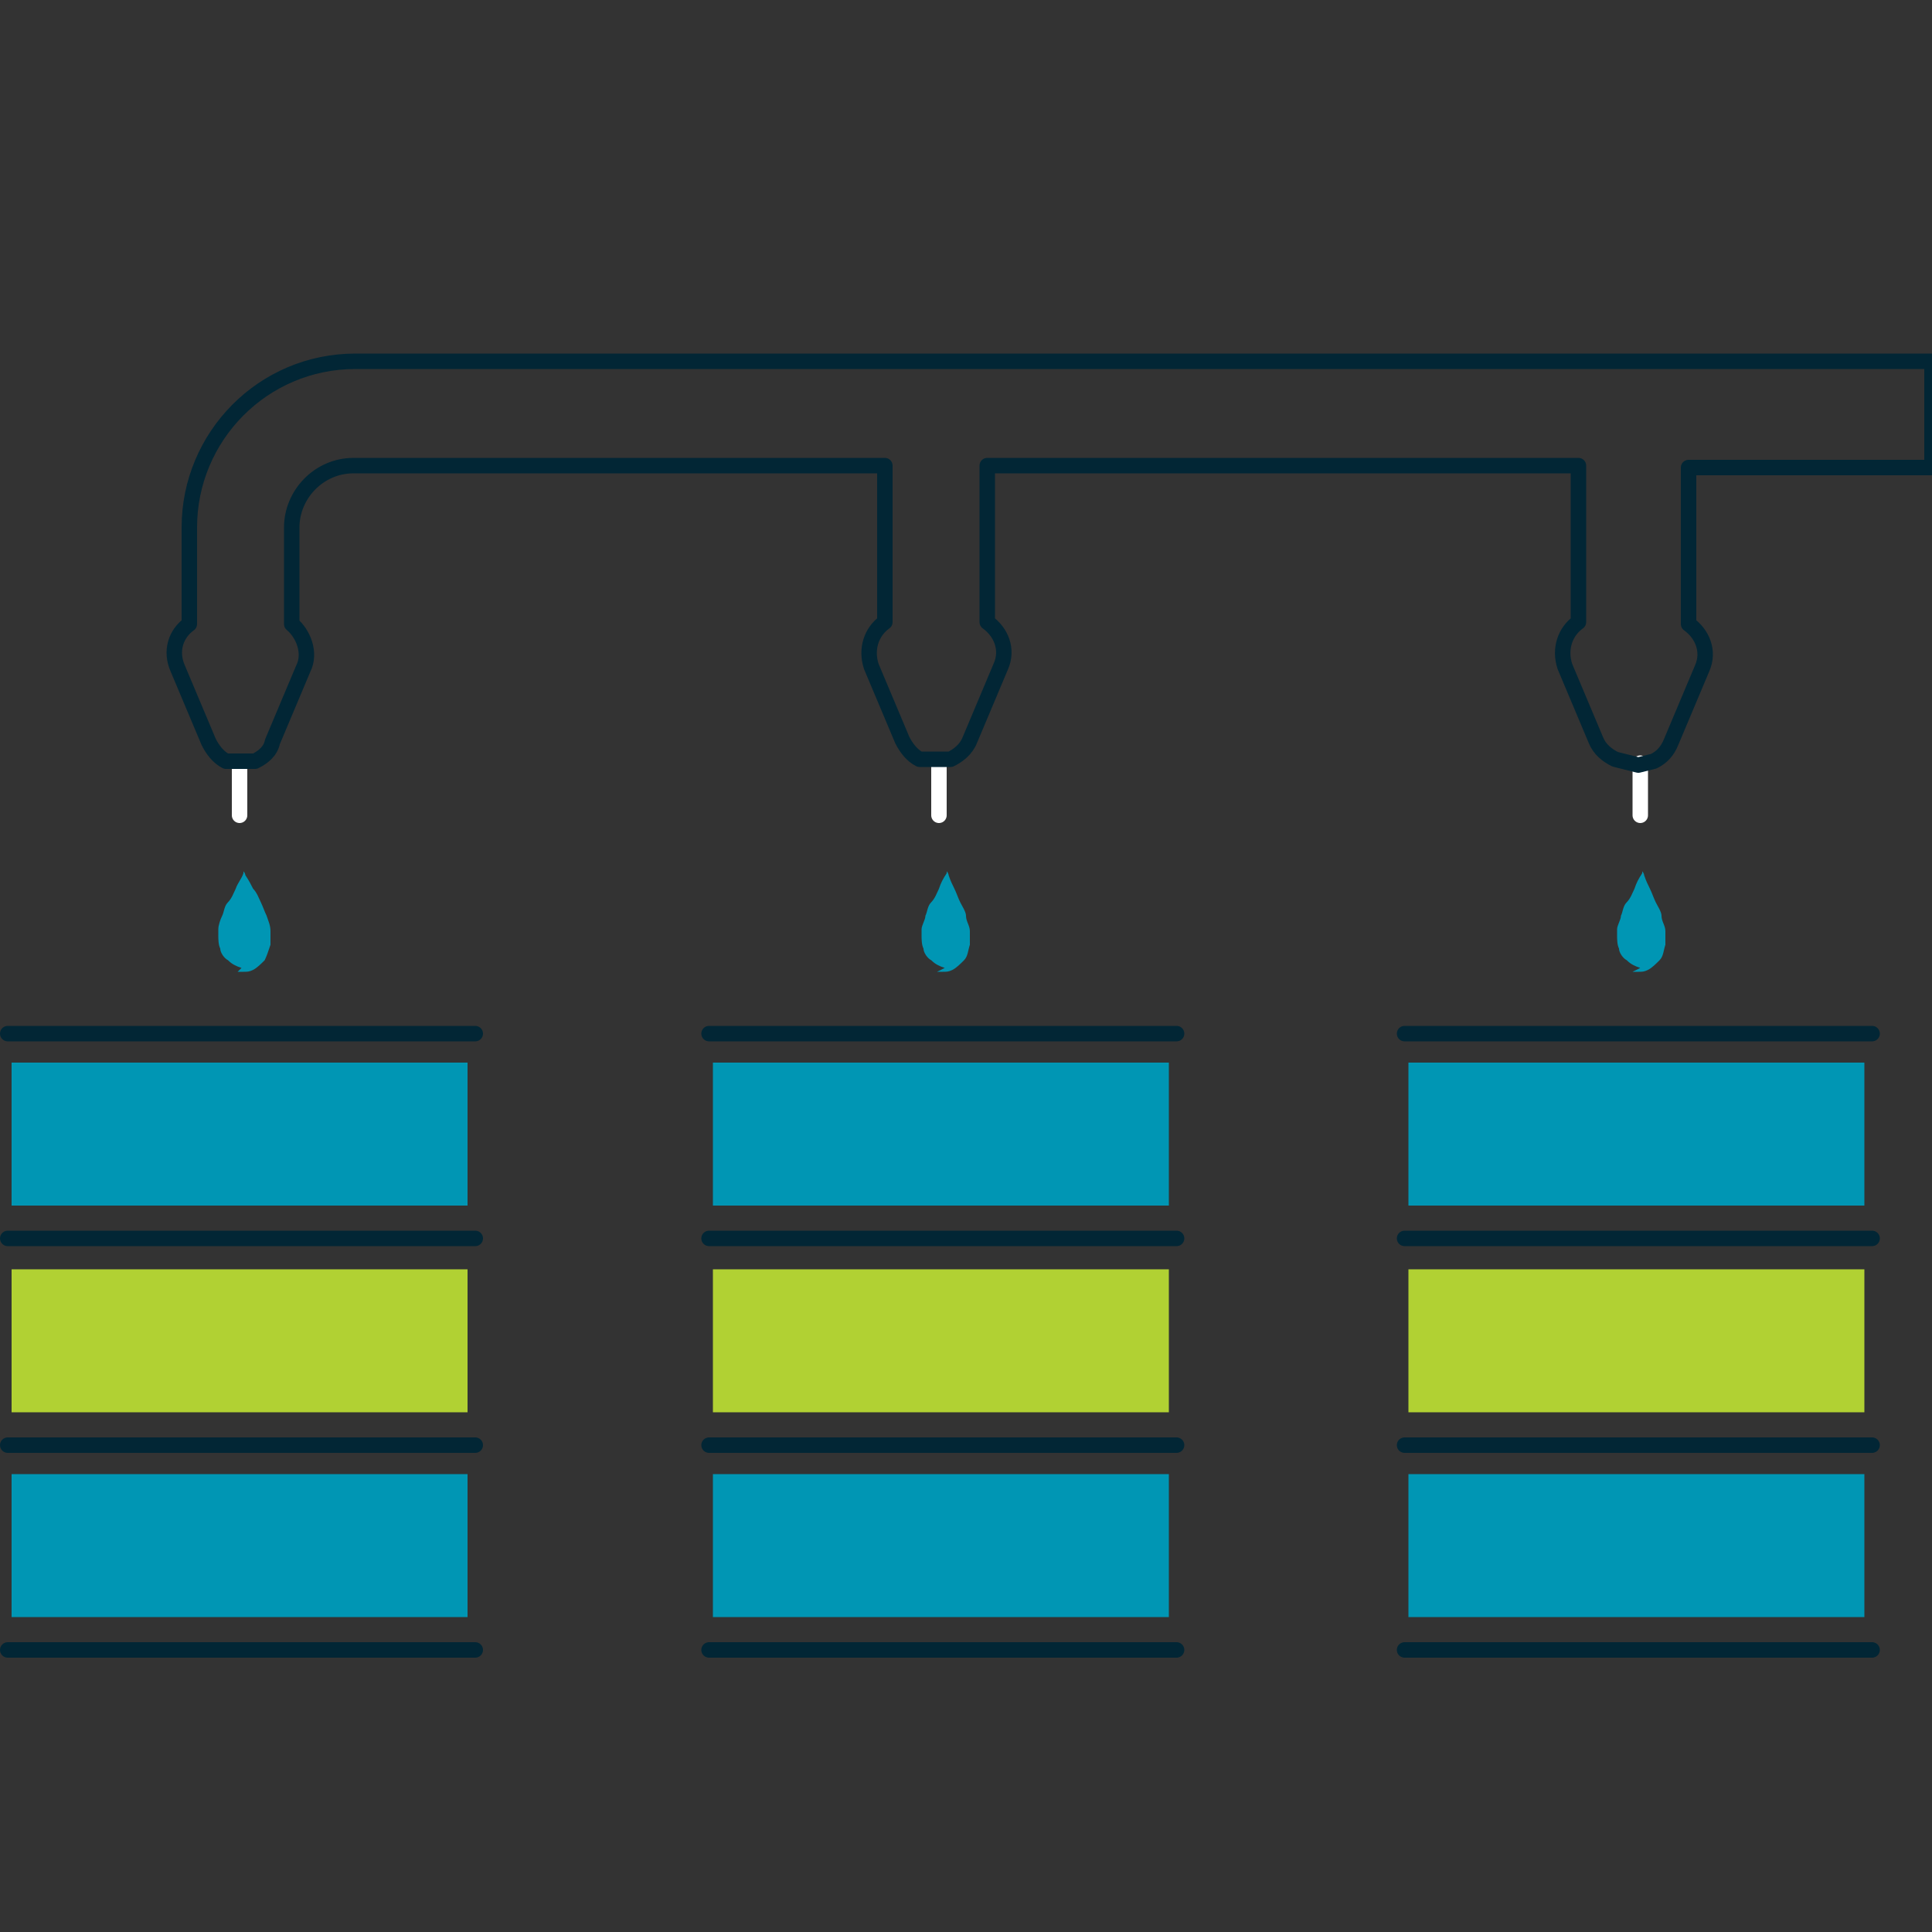 <?xml version="1.0" encoding="UTF-8"?>
<svg id="Layer_1" xmlns="http://www.w3.org/2000/svg" version="1.1" viewBox="0 0 100 100">
  <rect x="0" y="0" width="100" height="100" fill="#333333" stroke="none"/>
  <!-- Generator: Adobe Illustrator 29.5.0, SVG Export Plug-In . SVG Version: 2.1.0 Build 137)  -->
  <defs>
    <style>
      .st0 {
        fill: #b1d133;
      }

      .st1 {
        stroke: #022635;
      }

      .st1, .st2 {
        fill: none;
        stroke-linecap: round;
        stroke-linejoin: round;
        stroke-width: .8px;
      }

      .st3 {
        fill: #0096b4;
      }

      .st2 {
        stroke: #fff;
      }
    </style>
  </defs>
  <line class="st1" x1="72.7" y1="85.4" x2="96.9" y2="85.4"/>
  <line class="st1" x1="36.7" y1="85.4" x2="60.9" y2="85.4"/>
  <line class="st1" x1=".4" y1="85.4" x2="24.6" y2="85.4"/>
  <path class="st3" d="M48.5,50.3s0,0,.1,0h.2c.2,0,.3,0,.5-.1.2-.1.4-.3.6-.5.2-.2.2-.5.3-.8,0-.2,0-.4,0-.7,0-.3-.2-.5-.2-.8,0-.2-.2-.5-.3-.7-.1-.2-.2-.5-.3-.7-.1-.2-.2-.4-.3-.7,0,0,0-.1-.1-.2,0,0,0,0,0,.1-.2.3-.3.5-.4.8-.1.2-.2.5-.4.7s-.2.5-.3.7c0,.2-.2.5-.2.7,0,.1,0,.2,0,.3,0,.2,0,.5.1.7,0,.2.2.5.4.6.2.2.4.3.7.4h0Z"/>
  <path class="st3" d="M12.3,50.3s0,0,.1,0h.2c.2,0,.3,0,.5-.1.2-.1.4-.3.6-.5.1-.2.2-.5.3-.8,0-.2,0-.4,0-.7,0-.3-.1-.5-.2-.8-.1-.2-.2-.5-.3-.7-.1-.2-.2-.5-.4-.7-.1-.2-.2-.4-.4-.7,0,0,0-.1-.1-.2,0,0,0,0,0,.1-.1.3-.3.5-.4.8-.1.2-.2.5-.4.7s-.2.5-.3.7c-.1.2-.2.5-.2.7,0,.1,0,.2,0,.3,0,.2,0,.5.1.7,0,.2.2.5.4.6.2.2.4.3.7.4h0Z"/>
  <path class="st3" d="M84.5,50.3s0,0,.1,0h.2c.2,0,.3,0,.5-.1.2-.1.4-.3.6-.5.2-.2.2-.5.3-.8,0-.2,0-.4,0-.7,0-.3-.2-.5-.2-.8,0-.2-.2-.5-.3-.7-.1-.2-.2-.5-.3-.7-.1-.2-.2-.4-.3-.7,0,0,0-.1-.1-.2,0,0,0,0,0,.1-.2.3-.3.5-.4.8-.1.2-.2.5-.4.7s-.2.5-.3.7c0,.2-.2.5-.2.7,0,.1,0,.2,0,.3,0,.2,0,.5.1.7,0,.2.2.5.4.6.2.2.4.3.7.4h0Z"/>
  <rect class="st3" x="72.9" y="76.3" width="23.6" height="7.4"/>
  <rect class="st0" x="72.9" y="65.7" width="23.6" height="7.4"/>
  <rect class="st3" x="72.9" y="55" width="23.6" height="7.4"/>
  <line class="st1" x1="72.7" y1="74.8" x2="96.9" y2="74.8"/>
  <line class="st1" x1="72.7" y1="64.1" x2="96.9" y2="64.1"/>
  <line class="st1" x1="72.7" y1="53.5" x2="96.9" y2="53.5"/>
  <rect class="st3" x="36.9" y="76.3" width="23.6" height="7.4"/>
  <rect class="st0" x="36.9" y="65.7" width="23.6" height="7.4"/>
  <rect class="st3" x="36.9" y="55" width="23.6" height="7.4"/>
  <line class="st1" x1="36.7" y1="74.8" x2="60.9" y2="74.8"/>
  <line class="st1" x1="36.7" y1="64.1" x2="60.9" y2="64.1"/>
  <line class="st1" x1="36.7" y1="53.5" x2="60.9" y2="53.5"/>
  <rect class="st3" x=".6" y="76.3" width="23.6" height="7.4"/>
  <rect class="st0" x=".6" y="65.7" width="23.6" height="7.4"/>
  <rect class="st3" x=".6" y="55" width="23.6" height="7.4"/>
  <line class="st1" x1=".4" y1="74.8" x2="24.6" y2="74.8"/>
  <line class="st1" x1=".4" y1="64.1" x2="24.6" y2="64.1"/>
  <line class="st1" x1=".4" y1="53.5" x2="24.6" y2="53.5"/>
  <line class="st2" x1="12.4" y1="42.2" x2="12.4" y2="39.5"/>
  <line class="st2" x1="48.6" y1="42.2" x2="48.6" y2="39.5"/>
  <line class="st2" x1="84.9" y1="42.2" x2="84.9" y2="39.5"/>
  <path class="st1" d="M84.8,39.6l.8-.2c.4-.2.7-.5.9-1l1.6-3.8c.4-.9,0-1.8-.7-2.3v-8.1h12.6v-5.5H18.4c-4.8,0-8.6,3.9-8.6,8.6v5c-.7.5-1,1.4-.6,2.3l1.6,3.8c.2.4.5.8.9,1h.6c0,0,.9,0,.9,0,.4-.2.8-.5.9-1l1.6-3.8c.4-.8,0-1.8-.6-2.3v-5c0-1.7,1.4-3.2,3.2-3.2h27.5v8.1c-.7.5-1,1.4-.7,2.3l1.6,3.8c.2.4.5.8.9,1h.8s.8,0,.8,0c.4-.2.8-.5,1-1l1.6-3.8c.4-.9,0-1.8-.7-2.3v-8.1h30.6v8.1c-.7.5-1,1.4-.7,2.3l1.6,3.8c.2.5.6.8,1,1l.8.2h0Z"/>
</svg>